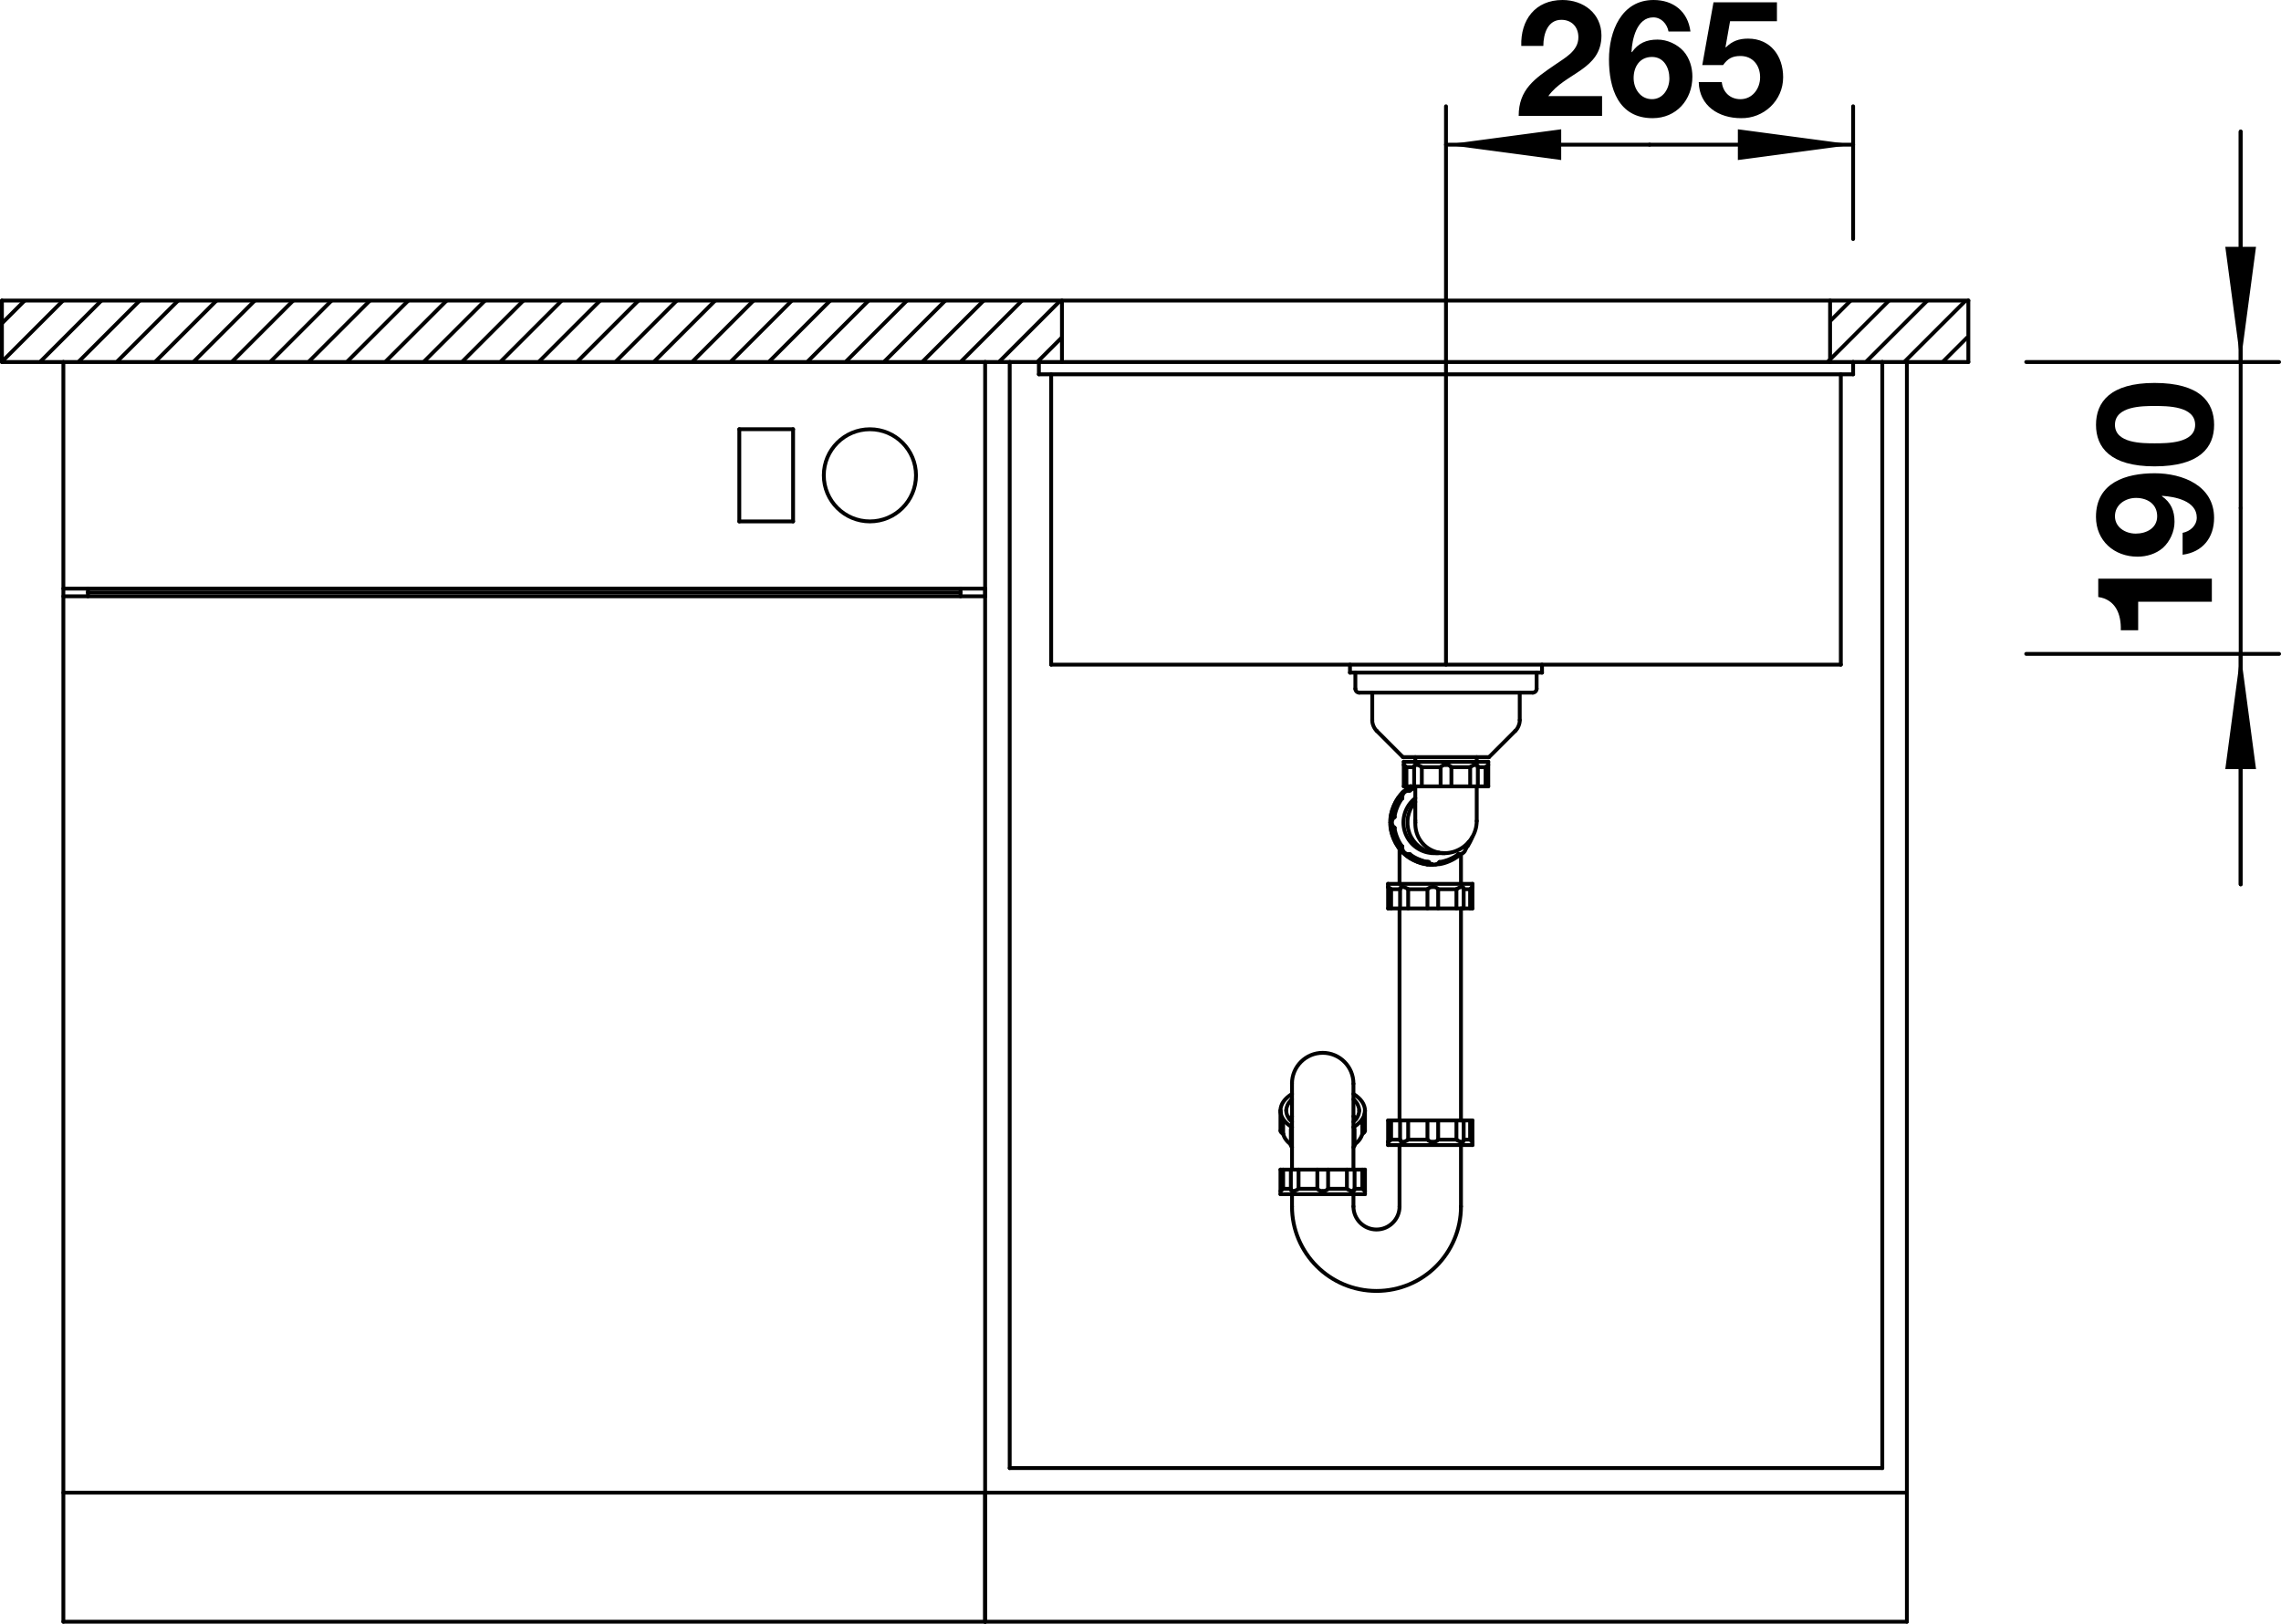 <?xml version="1.0" encoding="utf-8"?>
<!-- Generator: Adobe Illustrator 15.0.0, SVG Export Plug-In . SVG Version: 6.00 Build 0)  -->
<!DOCTYPE svg PUBLIC "-//W3C//DTD SVG 1.1//EN" "http://www.w3.org/Graphics/SVG/1.1/DTD/svg11.dtd">
<svg version="1.1" id="SUBLINE" xmlns="http://www.w3.org/2000/svg" xmlns:xlink="http://www.w3.org/1999/xlink" x="0px" y="0px"
	 width="84.275px" height="59.99px" viewBox="0 0 84.275 59.99" enable-background="new 0 0 84.275 59.99" xml:space="preserve">
<line fill="none" stroke="#000000" stroke-width="0.142" stroke-linecap="round" stroke-linejoin="round" x1="0.071" y1="13.376" x2="0.071" y2="11.105"/>
<line fill="none" stroke="#000000" stroke-width="0.142" stroke-linecap="round" stroke-linejoin="round" x1="39.235" y1="13.376" x2="39.235" y2="11.105"/>
<line fill="none" stroke="#000000" stroke-width="0.142" stroke-linecap="round" stroke-linejoin="round" x1="0.071" y1="13.376" x2="2.341" y2="13.376"/>
<line fill="none" stroke="#000000" stroke-width="0.142" stroke-linecap="round" stroke-linejoin="round" x1="37.305" y1="13.376" x2="38.383" y2="13.376"/>
<line fill="none" stroke="#000000" stroke-width="0.142" stroke-linecap="round" stroke-linejoin="round" x1="68.466" y1="13.376" x2="69.544" y2="13.376"/>
<line fill="none" stroke="#000000" stroke-width="0.142" stroke-linecap="round" stroke-linejoin="round" x1="70.453" y1="13.376" x2="72.723" y2="13.376"/>
<line fill="none" stroke="#000000" stroke-width="0.142" stroke-linecap="round" stroke-linejoin="round" x1="0.071" y1="11.105" x2="72.723" y2="11.105"/>
<line fill="none" stroke="#000000" stroke-width="0.142" stroke-linecap="round" stroke-linejoin="round" x1="67.615" y1="13.376" x2="67.615" y2="11.105"/>
<line fill="none" stroke="#000000" stroke-width="0.142" stroke-linecap="round" stroke-linejoin="round" x1="72.723" y1="13.376" x2="72.723" y2="11.105"/>
<line fill="none" stroke="#000000" stroke-width="0.142" stroke-linecap="round" stroke-linejoin="round" x1="2.341" y1="59.919" x2="2.341" y2="13.376"/>
<line fill="none" stroke="#000000" stroke-width="0.142" stroke-linecap="round" stroke-linejoin="round" x1="3.249" y1="21.748" x2="3.249" y2="22.032"/>
<line fill="none" stroke="#000000" stroke-width="0.142" stroke-linecap="round" stroke-linejoin="round" x1="2.341" y1="59.919" x2="36.397" y2="59.919"/>
<line fill="none" stroke="#000000" stroke-width="0.142" stroke-linecap="round" stroke-linejoin="round" x1="2.341" y1="55.151" x2="36.397" y2="55.151"/>
<line fill="none" stroke="#000000" stroke-width="0.142" stroke-linecap="round" stroke-linejoin="round" x1="27.315" y1="15.859" x2="27.315" y2="19.265"/>
<line fill="none" stroke="#000000" stroke-width="0.142" stroke-linecap="round" stroke-linejoin="round" x1="29.302" y1="19.265" x2="29.302" y2="15.859"/>
<line fill="none" stroke="#000000" stroke-width="0.142" stroke-linecap="round" stroke-linejoin="round" x1="35.489" y1="21.748" x2="35.489" y2="22.032"/>
<line fill="none" stroke="#000000" stroke-width="0.142" stroke-linecap="round" stroke-linejoin="round" x1="36.397" y1="59.919" x2="36.397" y2="13.376"/>
<line fill="none" stroke="#000000" stroke-width="0.142" stroke-linecap="round" stroke-linejoin="round" x1="36.397" y1="22.032" x2="2.341" y2="22.032"/>
<line fill="none" stroke="#000000" stroke-width="0.142" stroke-linecap="round" stroke-linejoin="round" x1="3.249" y1="21.89" x2="35.489" y2="21.89"/>
<line fill="none" stroke="#000000" stroke-width="0.142" stroke-linecap="round" stroke-linejoin="round" x1="2.341" y1="21.748" x2="36.397" y2="21.748"/>
<line fill="none" stroke="#000000" stroke-width="0.142" stroke-linecap="round" stroke-linejoin="round" x1="27.315" y1="19.265" x2="29.302" y2="19.265"/>
<line fill="none" stroke="#000000" stroke-width="0.142" stroke-linecap="round" stroke-linejoin="round" x1="29.302" y1="15.859" x2="27.315" y2="15.859"/>
<line fill="none" stroke="#000000" stroke-width="0.142" stroke-linecap="round" stroke-linejoin="round" x1="36.397" y1="13.376" x2="2.341" y2="13.376"/>
<path fill="none" stroke="#000000" stroke-width="0.142" stroke-linecap="round" stroke-linejoin="round" d="M33.843,17.562
	c0-0.939-0.763-1.702-1.703-1.702s-1.703,0.763-1.703,1.702c0,0.941,0.762,1.703,1.703,1.703S33.843,18.503,33.843,17.562
	L33.843,17.562L33.843,17.562z"/>
<line fill="none" stroke="#000000" stroke-width="0.142" stroke-linecap="round" stroke-linejoin="round" x1="36.397" y1="59.919" x2="70.453" y2="59.919"/>
<line fill="none" stroke="#000000" stroke-width="0.142" stroke-linecap="round" stroke-linejoin="round" x1="70.453" y1="55.151" x2="36.397" y2="55.151"/>
<line fill="none" stroke="#000000" stroke-width="0.142" stroke-linecap="round" stroke-linejoin="round" x1="37.305" y1="54.243" x2="69.544" y2="54.243"/>
<line fill="none" stroke="#000000" stroke-width="0.142" stroke-linecap="round" stroke-linejoin="round" x1="36.397" y1="21.748" x2="36.397" y2="22.032"/>
<line fill="none" stroke="#000000" stroke-width="0.142" stroke-linecap="round" stroke-linejoin="round" x1="36.397" y1="59.919" x2="36.397" y2="55.151"/>
<line fill="none" stroke="#000000" stroke-width="0.142" stroke-linecap="round" stroke-linejoin="round" x1="37.305" y1="13.376" x2="37.305" y2="54.243"/>
<line fill="none" stroke="#000000" stroke-width="0.142" stroke-linecap="round" stroke-linejoin="round" x1="70.453" y1="13.376" x2="69.544" y2="13.376"/>
<line fill="none" stroke="#000000" stroke-width="0.142" stroke-linecap="round" stroke-linejoin="round" x1="37.305" y1="13.376" x2="36.397" y2="13.376"/>
<line fill="none" stroke="#000000" stroke-width="0.142" stroke-linecap="round" stroke-linejoin="round" x1="69.544" y1="13.376" x2="69.544" y2="54.243"/>
<line fill="none" stroke="#000000" stroke-width="0.142" stroke-linecap="round" stroke-linejoin="round" x1="70.453" y1="59.919" x2="70.453" y2="13.376"/>
<line fill="none" stroke="#000000" stroke-width="0.142" stroke-linecap="round" stroke-linejoin="round" x1="47.309" y1="44.123" x2="50.431" y2="44.123"/>
<line fill="none" stroke="#000000" stroke-width="0.142" stroke-linecap="round" stroke-linejoin="round" x1="48.671" y1="43.924" x2="47.977" y2="43.924"/>
<line fill="none" stroke="#000000" stroke-width="0.142" stroke-linecap="round" stroke-linejoin="round" x1="47.408" y1="43.924" x2="47.693" y2="43.924"/>
<line fill="none" stroke="#000000" stroke-width="0.142" stroke-linecap="round" stroke-linejoin="round" x1="49.069" y1="43.924" x2="49.764" y2="43.924"/>
<line fill="none" stroke="#000000" stroke-width="0.142" stroke-linecap="round" stroke-linejoin="round" x1="50.047" y1="43.924" x2="50.333" y2="43.924"/>
<line fill="none" stroke="#000000" stroke-width="0.142" stroke-linecap="round" stroke-linejoin="round" x1="47.309" y1="43.215" x2="50.431" y2="43.215"/>
<line fill="none" stroke="#000000" stroke-width="0.142" stroke-linecap="round" stroke-linejoin="round" x1="51.283" y1="42.307" x2="54.404" y2="42.307"/>
<line fill="none" stroke="#000000" stroke-width="0.142" stroke-linecap="round" stroke-linejoin="round" x1="51.397" y1="42.107" x2="51.728" y2="42.107"/>
<line fill="none" stroke="#000000" stroke-width="0.142" stroke-linecap="round" stroke-linejoin="round" x1="52.027" y1="42.107" x2="52.739" y2="42.107"/>
<line fill="none" stroke="#000000" stroke-width="0.142" stroke-linecap="round" stroke-linejoin="round" x1="53.135" y1="42.107" x2="53.81" y2="42.107"/>
<line fill="none" stroke="#000000" stroke-width="0.142" stroke-linecap="round" stroke-linejoin="round" x1="54.078" y1="42.107" x2="54.315" y2="42.107"/>
<line fill="none" stroke="#000000" stroke-width="0.142" stroke-linecap="round" stroke-linejoin="round" x1="51.286" y1="41.398" x2="54.402" y2="41.398"/>
<line fill="none" stroke="#000000" stroke-width="0.142" stroke-linecap="round" stroke-linejoin="round" x1="54.402" y1="33.565" x2="51.286" y2="33.565"/>
<line fill="none" stroke="#000000" stroke-width="0.142" stroke-linecap="round" stroke-linejoin="round" x1="52.739" y1="32.855" x2="52.027" y2="32.855"/>
<line fill="none" stroke="#000000" stroke-width="0.142" stroke-linecap="round" stroke-linejoin="round" x1="51.728" y1="32.855" x2="51.397" y2="32.855"/>
<line fill="none" stroke="#000000" stroke-width="0.142" stroke-linecap="round" stroke-linejoin="round" x1="53.135" y1="32.855" x2="53.81" y2="32.855"/>
<line fill="none" stroke="#000000" stroke-width="0.142" stroke-linecap="round" stroke-linejoin="round" x1="54.078" y1="32.855" x2="54.315" y2="32.855"/>
<line fill="none" stroke="#000000" stroke-width="0.142" stroke-linecap="round" stroke-linejoin="round" x1="51.283" y1="32.657" x2="54.404" y2="32.657"/>
<line fill="none" stroke="#000000" stroke-width="0.142" stroke-linecap="round" stroke-linejoin="round" x1="51.285" y1="42.192" x2="51.286" y2="42.192"/>
<polyline fill="none" stroke="#000000" stroke-width="0.142" stroke-linecap="round" stroke-linejoin="round" points="
	53.38,31.521 53.422,31.521 53.463,31.519 53.505,31.514 53.546,31.508 53.588,31.501 53.629,31.492 53.67,31.482 53.711,31.471 
	53.752,31.457 53.794,31.441 53.835,31.425 53.877,31.405 53.918,31.385 53.96,31.361 54.002,31.336 54.043,31.309 54.085,31.278 
	54.126,31.245 54.168,31.209 54.209,31.17 54.25,31.128 54.288,31.083 54.325,31.036 54.361,30.984 54.395,30.93 54.427,30.871 
	54.458,30.807 54.486,30.738 54.511,30.665 54.532,30.586 54.547,30.5 54.557,30.409 54.56,30.333 "/>
<line fill="none" stroke="#000000" stroke-width="0.142" stroke-linecap="round" stroke-linejoin="round" x1="52.74" y1="31.85" x2="52.785" y2="31.85"/>
<line fill="none" stroke="#000000" stroke-width="0.142" stroke-linecap="round" stroke-linejoin="round" x1="52.983" y1="31.522" x2="53.38" y2="31.521"/>
<line fill="none" stroke="#000000" stroke-width="0.142" stroke-linecap="round" stroke-linejoin="round" x1="51.766" y1="31.28" x2="51.811" y2="31.28"/>
<line fill="none" stroke="#000000" stroke-width="0.142" stroke-linecap="round" stroke-linejoin="round" x1="51.479" y1="30.586" x2="51.524" y2="30.586"/>
<line fill="none" stroke="#000000" stroke-width="0.142" stroke-linecap="round" stroke-linejoin="round" x1="51.479" y1="30.188" x2="51.524" y2="30.188"/>
<line fill="none" stroke="#000000" stroke-width="0.142" stroke-linecap="round" stroke-linejoin="round" x1="51.766" y1="29.493" x2="51.811" y2="29.493"/>
<line fill="none" stroke="#000000" stroke-width="0.142" stroke-linecap="round" stroke-linejoin="round" x1="52.983" y1="31.521" x2="52.911" y2="31.52"/>
<line fill="none" stroke="#000000" stroke-width="0.142" stroke-linecap="round" stroke-linejoin="round" x1="53.061" y1="31.52" x2="53.134" y2="31.522"/>
<line fill="none" stroke="#000000" stroke-width="0.142" stroke-linecap="round" stroke-linejoin="round" x1="53.297" y1="31.52" x2="53.362" y2="31.522"/>
<line fill="none" stroke="#000000" stroke-width="0.142" stroke-linecap="round" stroke-linejoin="round" x1="54.986" y1="29.054" x2="51.864" y2="29.054"/>
<line fill="none" stroke="#000000" stroke-width="0.142" stroke-linecap="round" stroke-linejoin="round" x1="51.962" y1="28.344" x2="52.248" y2="28.344"/>
<line fill="none" stroke="#000000" stroke-width="0.142" stroke-linecap="round" stroke-linejoin="round" x1="52.531" y1="28.344" x2="53.226" y2="28.344"/>
<line fill="none" stroke="#000000" stroke-width="0.142" stroke-linecap="round" stroke-linejoin="round" x1="53.624" y1="28.344" x2="54.318" y2="28.344"/>
<line fill="none" stroke="#000000" stroke-width="0.142" stroke-linecap="round" stroke-linejoin="round" x1="54.601" y1="28.344" x2="54.887" y2="28.344"/>
<line fill="none" stroke="#000000" stroke-width="0.142" stroke-linecap="round" stroke-linejoin="round" x1="51.864" y1="28.146" x2="54.986" y2="28.146"/>
<line fill="none" stroke="#000000" stroke-width="0.142" stroke-linecap="round" stroke-linejoin="round" x1="51.835" y1="27.975" x2="55.014" y2="27.975"/>
<line fill="none" stroke="#000000" stroke-width="0.142" stroke-linecap="round" stroke-linejoin="round" x1="54.402" y1="42.19" x2="54.384" y2="42.173"/>
<line fill="none" stroke="#000000" stroke-width="0.142" stroke-linecap="round" stroke-linejoin="round" x1="51.286" y1="32.771" x2="51.285" y2="32.771"/>
<line fill="none" stroke="#000000" stroke-width="0.142" stroke-linecap="round" stroke-linejoin="round" x1="50.217" y1="25.591" x2="56.631" y2="25.591"/>
<line fill="none" stroke="#000000" stroke-width="0.142" stroke-linecap="round" stroke-linejoin="round" x1="47.309" y1="41.033" x2="47.309" y2="41.777"/>
<line fill="none" stroke="#000000" stroke-width="0.142" stroke-linecap="round" stroke-linejoin="round" x1="47.309" y1="44.123" x2="47.309" y2="43.215"/>
<line fill="none" stroke="#000000" stroke-width="0.142" stroke-linecap="round" stroke-linejoin="round" x1="47.408" y1="41.438" x2="47.408" y2="41.892"/>
<line fill="none" stroke="#000000" stroke-width="0.142" stroke-linecap="round" stroke-linejoin="round" x1="47.408" y1="43.924" x2="47.408" y2="43.215"/>
<line fill="none" stroke="#000000" stroke-width="0.142" stroke-linecap="round" stroke-linejoin="round" x1="47.693" y1="41.715" x2="47.693" y2="42.31"/>
<line fill="none" stroke="#000000" stroke-width="0.142" stroke-linecap="round" stroke-linejoin="round" x1="47.693" y1="43.944" x2="47.693" y2="43.215"/>
<line fill="none" stroke="#000000" stroke-width="0.142" stroke-linecap="round" stroke-linejoin="round" x1="47.735" y1="40.044" x2="47.735" y2="43.215"/>
<line fill="none" stroke="#000000" stroke-width="0.142" stroke-linecap="round" stroke-linejoin="round" x1="47.735" y1="44.123" x2="47.735" y2="44.577"/>
<line fill="none" stroke="#000000" stroke-width="0.142" stroke-linecap="round" stroke-linejoin="round" x1="47.977" y1="43.924" x2="47.977" y2="43.215"/>
<line fill="none" stroke="#000000" stroke-width="0.142" stroke-linecap="round" stroke-linejoin="round" x1="48.671" y1="43.924" x2="48.671" y2="43.215"/>
<line fill="none" stroke="#000000" stroke-width="0.142" stroke-linecap="round" stroke-linejoin="round" x1="55.983" y1="27.006" x2="55.014" y2="27.975"/>
<line fill="none" stroke="#000000" stroke-width="0.142" stroke-linecap="round" stroke-linejoin="round" x1="49.069" y1="43.924" x2="49.069" y2="43.215"/>
<line fill="none" stroke="#000000" stroke-width="0.142" stroke-linecap="round" stroke-linejoin="round" x1="49.764" y1="43.924" x2="49.764" y2="43.215"/>
<line fill="none" stroke="#000000" stroke-width="0.142" stroke-linecap="round" stroke-linejoin="round" x1="50.005" y1="40.044" x2="50.005" y2="43.215"/>
<line fill="none" stroke="#000000" stroke-width="0.142" stroke-linecap="round" stroke-linejoin="round" x1="50.005" y1="44.123" x2="50.005" y2="44.577"/>
<line fill="none" stroke="#000000" stroke-width="0.142" stroke-linecap="round" stroke-linejoin="round" x1="50.047" y1="41.715" x2="50.047" y2="42.31"/>
<line fill="none" stroke="#000000" stroke-width="0.142" stroke-linecap="round" stroke-linejoin="round" x1="50.047" y1="43.945" x2="50.047" y2="43.215"/>
<line fill="none" stroke="#000000" stroke-width="0.142" stroke-linecap="round" stroke-linejoin="round" x1="50.076" y1="24.853" x2="50.076" y2="25.448"/>
<line fill="none" stroke="#000000" stroke-width="0.142" stroke-linecap="round" stroke-linejoin="round" x1="50.333" y1="41.438" x2="50.333" y2="41.892"/>
<line fill="none" stroke="#000000" stroke-width="0.142" stroke-linecap="round" stroke-linejoin="round" x1="50.333" y1="43.924" x2="50.333" y2="43.215"/>
<line fill="none" stroke="#000000" stroke-width="0.142" stroke-linecap="round" stroke-linejoin="round" x1="50.431" y1="41.033" x2="50.431" y2="41.777"/>
<line fill="none" stroke="#000000" stroke-width="0.142" stroke-linecap="round" stroke-linejoin="round" x1="50.431" y1="44.123" x2="50.431" y2="43.215"/>
<line fill="none" stroke="#000000" stroke-width="0.142" stroke-linecap="round" stroke-linejoin="round" x1="50.7" y1="25.591" x2="50.7" y2="26.604"/>
<line fill="none" stroke="#000000" stroke-width="0.142" stroke-linecap="round" stroke-linejoin="round" x1="51.283" y1="32.657" x2="51.283" y2="32.771"/>
<line fill="none" stroke="#000000" stroke-width="0.142" stroke-linecap="round" stroke-linejoin="round" x1="51.283" y1="42.307" x2="51.283" y2="42.192"/>
<line fill="none" stroke="#000000" stroke-width="0.142" stroke-linecap="round" stroke-linejoin="round" x1="51.285" y1="32.772" x2="51.285" y2="33.565"/>
<line fill="none" stroke="#000000" stroke-width="0.142" stroke-linecap="round" stroke-linejoin="round" x1="51.285" y1="42.19" x2="51.285" y2="41.398"/>
<line fill="none" stroke="#000000" stroke-width="0.142" stroke-linecap="round" stroke-linejoin="round" x1="51.397" y1="32.855" x2="51.397" y2="33.565"/>
<line fill="none" stroke="#000000" stroke-width="0.142" stroke-linecap="round" stroke-linejoin="round" x1="51.397" y1="42.107" x2="51.397" y2="41.398"/>
<line fill="none" stroke="#000000" stroke-width="0.142" stroke-linecap="round" stroke-linejoin="round" x1="51.708" y1="31.361" x2="51.708" y2="32.657"/>
<line fill="none" stroke="#000000" stroke-width="0.142" stroke-linecap="round" stroke-linejoin="round" x1="51.708" y1="33.565" x2="51.708" y2="41.398"/>
<line fill="none" stroke="#000000" stroke-width="0.142" stroke-linecap="round" stroke-linejoin="round" x1="51.708" y1="42.307" x2="51.708" y2="44.577"/>
<line fill="none" stroke="#000000" stroke-width="0.142" stroke-linecap="round" stroke-linejoin="round" x1="51.728" y1="32.845" x2="51.728" y2="33.565"/>
<line fill="none" stroke="#000000" stroke-width="0.142" stroke-linecap="round" stroke-linejoin="round" x1="51.728" y1="42.118" x2="51.728" y2="41.398"/>
<line fill="none" stroke="#000000" stroke-width="0.142" stroke-linecap="round" stroke-linejoin="round" x1="51.864" y1="28.146" x2="51.864" y2="29.054"/>
<line fill="none" stroke="#000000" stroke-width="0.142" stroke-linecap="round" stroke-linejoin="round" x1="54.402" y1="32.773" x2="54.386" y2="32.789"/>
<line fill="none" stroke="#000000" stroke-width="0.142" stroke-linecap="round" stroke-linejoin="round" x1="50.867" y1="27.006" x2="51.835" y2="27.975"/>
<line fill="none" stroke="#000000" stroke-width="0.142" stroke-linecap="round" stroke-linejoin="round" x1="52.29" y1="30.313" x2="52.292" y2="30.387"/>
<line fill="none" stroke="#000000" stroke-width="0.142" stroke-linecap="round" stroke-linejoin="round" x1="51.962" y1="28.344" x2="51.962" y2="29.054"/>
<line fill="none" stroke="#000000" stroke-width="0.142" stroke-linecap="round" stroke-linejoin="round" x1="52.027" y1="32.855" x2="52.027" y2="33.565"/>
<line fill="none" stroke="#000000" stroke-width="0.142" stroke-linecap="round" stroke-linejoin="round" x1="52.027" y1="42.107" x2="52.027" y2="41.398"/>
<line fill="none" stroke="#000000" stroke-width="0.142" stroke-linecap="round" stroke-linejoin="round" x1="52.248" y1="28.322" x2="52.248" y2="29.054"/>
<line fill="none" stroke="#000000" stroke-width="0.142" stroke-linecap="round" stroke-linejoin="round" x1="52.29" y1="27.975" x2="52.29" y2="28.146"/>
<line fill="none" stroke="#000000" stroke-width="0.142" stroke-linecap="round" stroke-linejoin="round" x1="52.29" y1="29.054" x2="52.29" y2="30.313"/>
<line fill="none" stroke="#000000" stroke-width="0.142" stroke-linecap="round" stroke-linejoin="round" x1="52.531" y1="28.344" x2="52.531" y2="29.054"/>
<line fill="none" stroke="#000000" stroke-width="0.142" stroke-linecap="round" stroke-linejoin="round" x1="52.739" y1="32.855" x2="52.739" y2="33.565"/>
<line fill="none" stroke="#000000" stroke-width="0.142" stroke-linecap="round" stroke-linejoin="round" x1="52.739" y1="42.107" x2="52.739" y2="41.398"/>
<line fill="none" stroke="#000000" stroke-width="0.142" stroke-linecap="round" stroke-linejoin="round" x1="53.135" y1="32.855" x2="53.135" y2="33.565"/>
<line fill="none" stroke="#000000" stroke-width="0.142" stroke-linecap="round" stroke-linejoin="round" x1="53.135" y1="42.107" x2="53.135" y2="41.398"/>
<line fill="none" stroke="#000000" stroke-width="0.142" stroke-linecap="round" stroke-linejoin="round" x1="53.226" y1="28.344" x2="53.226" y2="29.054"/>
<line fill="none" stroke="#000000" stroke-width="0.142" stroke-linecap="round" stroke-linejoin="round" x1="53.624" y1="28.344" x2="53.624" y2="29.054"/>
<line fill="none" stroke="#000000" stroke-width="0.142" stroke-linecap="round" stroke-linejoin="round" x1="53.81" y1="32.855" x2="53.81" y2="33.565"/>
<line fill="none" stroke="#000000" stroke-width="0.142" stroke-linecap="round" stroke-linejoin="round" x1="53.81" y1="42.107" x2="53.81" y2="41.398"/>
<line fill="none" stroke="#000000" stroke-width="0.142" stroke-linecap="round" stroke-linejoin="round" x1="53.978" y1="44.577" x2="53.978" y2="42.307"/>
<line fill="none" stroke="#000000" stroke-width="0.142" stroke-linecap="round" stroke-linejoin="round" x1="53.978" y1="41.398" x2="53.978" y2="33.565"/>
<line fill="none" stroke="#000000" stroke-width="0.142" stroke-linecap="round" stroke-linejoin="round" x1="53.978" y1="32.657" x2="53.978" y2="31.553"/>
<line fill="none" stroke="#000000" stroke-width="0.142" stroke-linecap="round" stroke-linejoin="round" x1="54.078" y1="32.826" x2="54.078" y2="33.565"/>
<line fill="none" stroke="#000000" stroke-width="0.142" stroke-linecap="round" stroke-linejoin="round" x1="54.078" y1="42.139" x2="54.078" y2="41.398"/>
<line fill="none" stroke="#000000" stroke-width="0.142" stroke-linecap="round" stroke-linejoin="round" x1="54.315" y1="32.855" x2="54.315" y2="33.565"/>
<line fill="none" stroke="#000000" stroke-width="0.142" stroke-linecap="round" stroke-linejoin="round" x1="54.315" y1="42.107" x2="54.315" y2="41.398"/>
<line fill="none" stroke="#000000" stroke-width="0.142" stroke-linecap="round" stroke-linejoin="round" x1="54.318" y1="28.344" x2="54.318" y2="29.054"/>
<line fill="none" stroke="#000000" stroke-width="0.142" stroke-linecap="round" stroke-linejoin="round" x1="54.402" y1="32.772" x2="54.402" y2="33.565"/>
<line fill="none" stroke="#000000" stroke-width="0.142" stroke-linecap="round" stroke-linejoin="round" x1="54.402" y1="42.19" x2="54.402" y2="41.398"/>
<line fill="none" stroke="#000000" stroke-width="0.142" stroke-linecap="round" stroke-linejoin="round" x1="54.404" y1="32.657" x2="54.404" y2="32.771"/>
<line fill="none" stroke="#000000" stroke-width="0.142" stroke-linecap="round" stroke-linejoin="round" x1="54.404" y1="42.307" x2="54.404" y2="42.192"/>
<line fill="none" stroke="#000000" stroke-width="0.142" stroke-linecap="round" stroke-linejoin="round" x1="54.56" y1="30.333" x2="54.56" y2="29.054"/>
<line fill="none" stroke="#000000" stroke-width="0.142" stroke-linecap="round" stroke-linejoin="round" x1="54.56" y1="28.146" x2="54.56" y2="27.975"/>
<line fill="none" stroke="#000000" stroke-width="0.142" stroke-linecap="round" stroke-linejoin="round" x1="54.601" y1="28.323" x2="54.601" y2="29.054"/>
<line fill="none" stroke="#000000" stroke-width="0.142" stroke-linecap="round" stroke-linejoin="round" x1="54.887" y1="28.344" x2="54.887" y2="29.054"/>
<line fill="none" stroke="#000000" stroke-width="0.142" stroke-linecap="round" stroke-linejoin="round" x1="54.986" y1="28.146" x2="54.986" y2="29.054"/>
<line fill="none" stroke="#000000" stroke-width="0.142" stroke-linecap="round" stroke-linejoin="round" x1="56.149" y1="25.591" x2="56.149" y2="26.604"/>
<line fill="none" stroke="#000000" stroke-width="0.142" stroke-linecap="round" stroke-linejoin="round" x1="56.773" y1="24.853" x2="56.773" y2="25.448"/>
<path fill="none" stroke="#000000" stroke-width="0.142" stroke-linecap="round" stroke-linejoin="round" d="M47.309,44.009
	c0.025-0.021,0.074-0.063,0.099-0.085"/>
<path fill="none" stroke="#000000" stroke-width="0.142" stroke-linecap="round" stroke-linejoin="round" d="M54.986,28.259
	c-0.025,0.021-0.074,0.063-0.099,0.085"/>
<path fill="none" stroke="#000000" stroke-width="0.142" stroke-linecap="round" stroke-linejoin="round" d="M51.962,28.344
	c-0.024-0.022-0.073-0.064-0.099-0.085"/>
<path fill="none" stroke="#000000" stroke-width="0.142" stroke-linecap="round" stroke-linejoin="round" d="M50.333,43.924
	c0.024,0.022,0.073,0.064,0.099,0.085"/>
<path fill="none" stroke="#000000" stroke-width="0.142" stroke-linecap="round" stroke-linejoin="round" d="M47.735,44.577
	c0,1.724,1.397,3.121,3.122,3.121c1.724,0,3.121-1.397,3.121-3.121l0,0"/>
<line fill="none" stroke="#000000" stroke-width="0.142" stroke-linecap="round" stroke-linejoin="round" x1="50.005" y1="41.647" x2="50.014" y2="41.643"/>
<line fill="none" stroke="#000000" stroke-width="0.142" stroke-linecap="round" stroke-linejoin="round" x1="47.726" y1="41.643" x2="47.735" y2="41.647"/>
<path fill="none" stroke="#000000" stroke-width="0.142" stroke-linecap="round" stroke-linejoin="round" d="M50.005,40.036
	c0-0.627-0.509-1.136-1.135-1.136c-0.627,0-1.136,0.509-1.136,1.136l0,0"/>
<line fill="none" stroke="#000000" stroke-width="0.142" stroke-linecap="round" stroke-linejoin="round" x1="47.734" y1="41.245" x2="47.714" y2="41.263"/>
<line fill="none" stroke="#000000" stroke-width="0.142" stroke-linecap="round" stroke-linejoin="round" x1="50.026" y1="41.263" x2="50.006" y2="41.245"/>
<line fill="none" stroke="#000000" stroke-width="0.142" stroke-linecap="round" stroke-linejoin="round" x1="54.376" y1="32.799" x2="54.387" y2="32.788"/>
<path fill="none" stroke="#000000" stroke-width="0.142" stroke-linecap="round" stroke-linejoin="round" d="M50.005,44.577
	c0,0.47,0.381,0.851,0.852,0.851c0.47,0,0.852-0.381,0.852-0.851l0,0"/>
<path fill="none" stroke="#000000" stroke-width="0.142" stroke-linecap="round" stroke-linejoin="round" d="M50.042,40.651
	c-0.009-0.009-0.026-0.025-0.036-0.034"/>
<path fill="none" stroke="#000000" stroke-width="0.142" stroke-linecap="round" stroke-linejoin="round" d="M47.734,40.617
	c-0.01,0.009-0.027,0.025-0.036,0.034"/>
<line fill="none" stroke="#000000" stroke-width="0.142" stroke-linecap="round" stroke-linejoin="round" x1="47.714" y1="41.263" x2="47.703" y2="41.274"/>
<line fill="none" stroke="#000000" stroke-width="0.142" stroke-linecap="round" stroke-linejoin="round" x1="50.038" y1="41.274" x2="50.026" y2="41.263"/>
<path fill="none" stroke="#000000" stroke-width="0.142" stroke-linecap="round" stroke-linejoin="round" d="M50.414,41.167
	c0.005-0.017,0.011-0.05,0.013-0.066"/>
<path fill="none" stroke="#000000" stroke-width="0.142" stroke-linecap="round" stroke-linejoin="round" d="M47.314,41.101
	c0.002,0.017,0.008,0.05,0.013,0.066"/>
<path fill="none" stroke="#000000" stroke-width="0.142" stroke-linecap="round" stroke-linejoin="round" d="M50.426,41.101
	c0.003-0.018,0.005-0.05,0.005-0.067"/>
<path fill="none" stroke="#000000" stroke-width="0.142" stroke-linecap="round" stroke-linejoin="round" d="M47.309,41.033
	c0,0.018,0.002,0.05,0.005,0.067"/>
<path fill="none" stroke="#000000" stroke-width="0.142" stroke-linecap="round" stroke-linejoin="round" d="M53.91,31.563
	c0.138,0,0.249-0.112,0.248-0.25c0-0.009-0.001-0.024-0.002-0.033"/>
<path fill="none" stroke="#000000" stroke-width="0.142" stroke-linecap="round" stroke-linejoin="round" d="M51.811,31.28
	c-0.019,0.137,0.077,0.263,0.213,0.281c0.009,0.001,0.024,0.002,0.033,0.002"/>
<path fill="none" stroke="#000000" stroke-width="0.142" stroke-linecap="round" stroke-linejoin="round" d="M52.785,31.85
	c0.083,0.109,0.239,0.131,0.349,0.048c0.015-0.011,0.038-0.033,0.048-0.048"/>
<path fill="none" stroke="#000000" stroke-width="0.142" stroke-linecap="round" stroke-linejoin="round" d="M52.057,31.563
	c0.009,0,0.025-0.001,0.034-0.002"/>
<path fill="none" stroke="#000000" stroke-width="0.142" stroke-linecap="round" stroke-linejoin="round" d="M53.875,31.562
	c0.008,0.001,0.025,0.002,0.034,0.002"/>
<line fill="none" stroke="#000000" stroke-width="0.142" stroke-linecap="round" stroke-linejoin="round" x1="52.925" y1="31.947" x2="52.932" y2="31.947"/>
<path fill="none" stroke="#000000" stroke-width="0.142" stroke-linecap="round" stroke-linejoin="round" d="M51.524,30.188
	c-0.109,0.084-0.131,0.24-0.047,0.35c0.01,0.015,0.032,0.037,0.047,0.048"/>
<path fill="none" stroke="#000000" stroke-width="0.142" stroke-linecap="round" stroke-linejoin="round" d="M52.057,29.21
	c-0.138,0-0.249,0.113-0.248,0.25c0,0.009,0.001,0.025,0.002,0.033"/>
<path fill="none" stroke="#000000" stroke-width="0.142" stroke-linecap="round" stroke-linejoin="round" d="M52.091,29.212
	c-0.009-0.001-0.025-0.002-0.034-0.002"/>
<path fill="none" stroke="#000000" stroke-width="0.142" stroke-linecap="round" stroke-linejoin="round" d="M54.228,31.254
	c0.053-0.074,0.13-0.225,0.16-0.312"/>
<line fill="none" stroke="#000000" stroke-width="0.142" stroke-linecap="round" stroke-linejoin="round" x1="54.155" y1="31.354" x2="54.168" y2="31.337"/>
<path fill="none" stroke="#000000" stroke-width="0.142" stroke-linecap="round" stroke-linejoin="round" d="M52.125,29.052
	c-0.085,0.049-0.227,0.16-0.294,0.231"/>
<path fill="none" stroke="#000000" stroke-width="0.142" stroke-linecap="round" stroke-linejoin="round" d="M53.9,31.61
	c0.007-0.006,0.021-0.018,0.028-0.023"/>
<path fill="none" stroke="#000000" stroke-width="0.142" stroke-linecap="round" stroke-linejoin="round" d="M53.928,31.587
	c0.008-0.006,0.023-0.02,0.031-0.026"/>
<line fill="none" stroke="#000000" stroke-width="0.142" stroke-linecap="round" stroke-linejoin="round" x1="53.88" y1="31.625" x2="53.9" y2="31.61"/>
<path fill="none" stroke="#000000" stroke-width="0.142" stroke-linecap="round" stroke-linejoin="round" d="M51.375,30.387
	c-0.021,0.362,0.186,0.862,0.456,1.104"/>
<path fill="none" stroke="#000000" stroke-width="0.142" stroke-linecap="round" stroke-linejoin="round" d="M51.831,29.283
	c-0.271,0.241-0.478,0.741-0.456,1.104"/>
<path fill="none" stroke="#000000" stroke-width="0.142" stroke-linecap="round" stroke-linejoin="round" d="M51.368,30.387
	c-0.022,0.383,0.203,0.9,0.498,1.145"/>
<path fill="none" stroke="#000000" stroke-width="0.142" stroke-linecap="round" stroke-linejoin="round" d="M51.866,29.243
	c-0.295,0.244-0.521,0.762-0.498,1.144"/>
<path fill="none" stroke="#000000" stroke-width="0.142" stroke-linecap="round" stroke-linejoin="round" d="M52.118,29.052
	c-0.071,0.041-0.193,0.133-0.252,0.191"/>
<path fill="none" stroke="#000000" stroke-width="0.142" stroke-linecap="round" stroke-linejoin="round" d="M54.168,31.337
	c0.016-0.021,0.045-0.062,0.06-0.083"/>
<path fill="none" stroke="#000000" stroke-width="0.142" stroke-linecap="round" stroke-linejoin="round" d="M52.735,31.936
	c0.023,0.003,0.068,0.007,0.092,0.009"/>
<path fill="none" stroke="#000000" stroke-width="0.142" stroke-linecap="round" stroke-linejoin="round" d="M53.035,31.944
	c0.041-0.002,0.119-0.012,0.159-0.019"/>
<line fill="none" stroke="#000000" stroke-width="0.142" stroke-linecap="round" stroke-linejoin="round" x1="52.727" y1="31.935" x2="52.735" y2="31.936"/>
<path fill="none" stroke="#000000" stroke-width="0.142" stroke-linecap="round" stroke-linejoin="round" d="M51.831,31.49
	c0.194,0.219,0.605,0.423,0.896,0.444"/>
<path fill="none" stroke="#000000" stroke-width="0.142" stroke-linecap="round" stroke-linejoin="round" d="M51.866,31.531
	c0.236,0.247,0.718,0.437,1.06,0.416"/>
<path fill="none" stroke="#000000" stroke-width="0.142" stroke-linecap="round" stroke-linejoin="round" d="M53.194,31.926
	c0.208-0.024,0.528-0.165,0.687-0.301"/>
<path fill="none" stroke="#000000" stroke-width="0.142" stroke-linecap="round" stroke-linejoin="round" d="M52.827,31.944
	c0.013,0.001,0.039,0.002,0.053,0.003"/>
<path fill="none" stroke="#000000" stroke-width="0.142" stroke-linecap="round" stroke-linejoin="round" d="M52.879,31.947
	c0.012,0,0.034,0,0.046,0"/>
<line fill="none" stroke="#000000" stroke-width="0.142" stroke-linecap="round" stroke-linejoin="round" x1="52.925" y1="31.947" x2="52.932" y2="31.947"/>
<path fill="none" stroke="#000000" stroke-width="0.142" stroke-linecap="round" stroke-linejoin="round" d="M54.156,31.28
	c0.033-0.042,0.09-0.129,0.114-0.177"/>
<path fill="none" stroke="#000000" stroke-width="0.142" stroke-linecap="round" stroke-linejoin="round" d="M51.766,29.493
	c-0.137,0.161-0.271,0.484-0.287,0.695"/>
<path fill="none" stroke="#000000" stroke-width="0.142" stroke-linecap="round" stroke-linejoin="round" d="M51.479,30.586
	c0.017,0.21,0.15,0.533,0.287,0.694"/>
<path fill="none" stroke="#000000" stroke-width="0.142" stroke-linecap="round" stroke-linejoin="round" d="M51.524,30.586
	c0.017,0.21,0.15,0.533,0.287,0.694"/>
<path fill="none" stroke="#000000" stroke-width="0.142" stroke-linecap="round" stroke-linejoin="round" d="M51.811,29.493
	c-0.137,0.161-0.271,0.484-0.287,0.695"/>
<path fill="none" stroke="#000000" stroke-width="0.142" stroke-linecap="round" stroke-linejoin="round" d="M52.259,29.077
	c-0.05,0.024-0.14,0.08-0.184,0.113"/>
<path fill="none" stroke="#000000" stroke-width="0.142" stroke-linecap="round" stroke-linejoin="round" d="M52.29,29.085
	c-0.055,0.027-0.15,0.09-0.198,0.127"/>
<path fill="none" stroke="#000000" stroke-width="0.142" stroke-linecap="round" stroke-linejoin="round" d="M52.091,31.562
	c0.161,0.137,0.483,0.271,0.693,0.288"/>
<path fill="none" stroke="#000000" stroke-width="0.142" stroke-linecap="round" stroke-linejoin="round" d="M53.181,31.85
	c0.207-0.018,0.525-0.147,0.685-0.281"/>
<path fill="none" stroke="#000000" stroke-width="0.142" stroke-linecap="round" stroke-linejoin="round" d="M52.076,31.583
	c0.155,0.126,0.465,0.25,0.664,0.267"/>
<path fill="none" stroke="#000000" stroke-width="0.142" stroke-linecap="round" stroke-linejoin="round" d="M52.29,29.062
	c-0.008,0.004-0.022,0.012-0.03,0.016"/>
<line fill="none" stroke="#000000" stroke-width="0.142" stroke-linecap="round" stroke-linejoin="round" x1="52.076" y1="29.19" x2="52.055" y2="29.206"/>
<path fill="none" stroke="#000000" stroke-width="0.142" stroke-linecap="round" stroke-linejoin="round" d="M52.054,31.567
	c0.006,0.004,0.017,0.012,0.021,0.016"/>
<line fill="none" stroke="#000000" stroke-width="0.142" stroke-linecap="round" stroke-linejoin="round" x1="53.866" y1="31.568" x2="53.875" y2="31.562"/>
<line fill="none" stroke="#000000" stroke-width="0.142" stroke-linecap="round" stroke-linejoin="round" x1="52.977" y1="31.511" x2="52.984" y2="31.512"/>
<path fill="none" stroke="#000000" stroke-width="0.142" stroke-linecap="round" stroke-linejoin="round" d="M53.159,31.502
	c0.035,0.008,0.104,0.016,0.139,0.018"/>
<path fill="none" stroke="#000000" stroke-width="0.142" stroke-linecap="round" stroke-linejoin="round" d="M52.984,31.512
	c0.02,0.003,0.058,0.007,0.077,0.008"/>
<path fill="none" stroke="#000000" stroke-width="0.142" stroke-linecap="round" stroke-linejoin="round" d="M50.7,26.604
	c-0.008,0.131,0.068,0.313,0.167,0.401"/>
<path fill="none" stroke="#000000" stroke-width="0.142" stroke-linecap="round" stroke-linejoin="round" d="M50.076,25.448
	c0,0.079,0.063,0.143,0.142,0.143l0,0"/>
<path fill="none" stroke="#000000" stroke-width="0.142" stroke-linecap="round" stroke-linejoin="round" d="M55.983,27.006
	c0.099-0.088,0.174-0.271,0.166-0.401"/>
<path fill="none" stroke="#000000" stroke-width="0.142" stroke-linecap="round" stroke-linejoin="round" d="M56.631,25.591
	c0.078,0,0.142-0.063,0.142-0.143l0,0"/>
<path fill="none" stroke="#000000" stroke-width="0.142" stroke-linecap="round" stroke-linejoin="round" d="M50.431,41.777
	c0,0.022-0.011,0.046-0.026,0.063l0,0c-0.02,0.023-0.045,0.039-0.072,0.051"/>
<path fill="none" stroke="#000000" stroke-width="0.142" stroke-linecap="round" stroke-linejoin="round" d="M50.047,42.31
	c-0.001,0.007-0.001,0.014-0.003,0.021l0,0c-0.006,0.022-0.021,0.043-0.039,0.058"/>
<path fill="none" stroke="#000000" stroke-width="0.142" stroke-linecap="round" stroke-linejoin="round" d="M47.522,41.033
	c0,0.074,0.021,0.149,0.054,0.217l0,0c0.039,0.076,0.096,0.143,0.158,0.199"/>
<path fill="none" stroke="#000000" stroke-width="0.142" stroke-linecap="round" stroke-linejoin="round" d="M50.218,41.033
	c0,0.074-0.021,0.149-0.054,0.217l0,0c-0.039,0.076-0.096,0.143-0.158,0.199"/>
<path fill="none" stroke="#000000" stroke-width="0.142" stroke-linecap="round" stroke-linejoin="round" d="M47.735,40.419
	c-0.064,0.039-0.125,0.083-0.182,0.134l0,0c-0.05,0.045-0.096,0.095-0.134,0.15l0,0c-0.034,0.05-0.063,0.104-0.082,0.162l0,0
	c-0.019,0.054-0.028,0.111-0.028,0.168"/>
<path fill="none" stroke="#000000" stroke-width="0.142" stroke-linecap="round" stroke-linejoin="round" d="M47.735,42.388
	c-0.007-0.005-0.013-0.011-0.018-0.018l0,0c-0.014-0.017-0.023-0.039-0.023-0.061"/>
<path fill="none" stroke="#000000" stroke-width="0.142" stroke-linecap="round" stroke-linejoin="round" d="M47.408,41.892
	c-0.027-0.012-0.053-0.027-0.072-0.051l0,0c-0.016-0.018-0.026-0.041-0.026-0.063"/>
<path fill="none" stroke="#000000" stroke-width="0.142" stroke-linecap="round" stroke-linejoin="round" d="M50.333,41.892
	c-0.018,0.074-0.053,0.146-0.099,0.209l0,0c-0.052,0.072-0.116,0.134-0.187,0.188"/>
<path fill="none" stroke="#000000" stroke-width="0.142" stroke-linecap="round" stroke-linejoin="round" d="M47.693,42.288
	c-0.07-0.054-0.135-0.115-0.187-0.188l0,0c-0.046-0.063-0.081-0.135-0.099-0.209"/>
<path fill="none" stroke="#000000" stroke-width="0.142" stroke-linecap="round" stroke-linejoin="round" d="M50.005,40.419
	c0.064,0.039,0.126,0.083,0.182,0.134l0,0c0.05,0.045,0.096,0.095,0.134,0.15l0,0c0.034,0.05,0.063,0.104,0.082,0.162l0,0
	c0.019,0.054,0.028,0.111,0.028,0.168"/>
<path fill="none" stroke="#000000" stroke-width="0.142" stroke-linecap="round" stroke-linejoin="round" d="M53.624,28.344
	c-0.022-0.026-0.051-0.047-0.082-0.062l0,0c-0.037-0.016-0.077-0.023-0.117-0.023"/>
<path fill="none" stroke="#000000" stroke-width="0.142" stroke-linecap="round" stroke-linejoin="round" d="M54.528,28.259
	c-0.035,0-0.069,0.01-0.103,0.023l0,0c-0.038,0.017-0.073,0.037-0.107,0.062"/>
<path fill="none" stroke="#000000" stroke-width="0.142" stroke-linecap="round" stroke-linejoin="round" d="M52.531,28.344
	c-0.033-0.024-0.068-0.045-0.106-0.062l0,0c-0.033-0.014-0.068-0.023-0.104-0.023"/>
<path fill="none" stroke="#000000" stroke-width="0.142" stroke-linecap="round" stroke-linejoin="round" d="M53.424,28.259
	c-0.039,0-0.08,0.008-0.116,0.023l0,0c-0.031,0.015-0.061,0.035-0.082,0.062"/>
<path fill="none" stroke="#000000" stroke-width="0.142" stroke-linecap="round" stroke-linejoin="round" d="M52.321,28.259
	c-0.02,0-0.042,0.004-0.056,0.018l0,0c-0.012,0.011-0.018,0.028-0.018,0.045"/>
<path fill="none" stroke="#000000" stroke-width="0.142" stroke-linecap="round" stroke-linejoin="round" d="M51.766,31.28
	c-0.007,0.035-0.005,0.072,0.005,0.107l0,0c0.011,0.039,0.032,0.075,0.06,0.103"/>
<path fill="none" stroke="#000000" stroke-width="0.142" stroke-linecap="round" stroke-linejoin="round" d="M51.375,30.387
	c0,0.04,0.011,0.081,0.03,0.117l0,0c0.019,0.032,0.044,0.061,0.074,0.082"/>
<path fill="none" stroke="#000000" stroke-width="0.142" stroke-linecap="round" stroke-linejoin="round" d="M51.831,31.49
	c0.024,0.024,0.054,0.044,0.086,0.056l0,0c0.03,0.012,0.063,0.018,0.094,0.018"/>
<path fill="none" stroke="#000000" stroke-width="0.142" stroke-linecap="round" stroke-linejoin="round" d="M52.74,31.85
	c0.007,0.01,0.015,0.019,0.022,0.027l0,0c0.027,0.027,0.063,0.049,0.1,0.061"/>
<path fill="none" stroke="#000000" stroke-width="0.142" stroke-linecap="round" stroke-linejoin="round" d="M52.862,31.938
	c0.021,0.006,0.042,0.01,0.063,0.01"/>
<path fill="none" stroke="#000000" stroke-width="0.142" stroke-linecap="round" stroke-linejoin="round" d="M50.414,41.167
	c-0.024,0.093-0.075,0.18-0.137,0.255l0,0c-0.074,0.089-0.165,0.16-0.263,0.221"/>
<path fill="none" stroke="#000000" stroke-width="0.142" stroke-linecap="round" stroke-linejoin="round" d="M54.078,32.823
	c0-0.014-0.005-0.028-0.015-0.038l0,0c-0.012-0.012-0.031-0.015-0.048-0.015"/>
<path fill="none" stroke="#000000" stroke-width="0.142" stroke-linecap="round" stroke-linejoin="round" d="M52.911,31.52
	c-0.113-0.007-0.227-0.032-0.333-0.073l0,0c-0.106-0.041-0.207-0.098-0.297-0.169l0,0c-0.089-0.07-0.168-0.155-0.232-0.25l0,0
	c-0.064-0.094-0.114-0.198-0.148-0.308l0,0c-0.033-0.109-0.05-0.224-0.05-0.338l0,0c0.001-0.115,0.019-0.229,0.054-0.338l0,0
	c0.034-0.109,0.085-0.213,0.15-0.307l0,0c0.065-0.094,0.146-0.178,0.235-0.248"/>
<path fill="none" stroke="#000000" stroke-width="0.142" stroke-linecap="round" stroke-linejoin="round" d="M51.831,29.283
	c-0.027,0.028-0.049,0.063-0.06,0.103l0,0c-0.01,0.035-0.012,0.072-0.005,0.107"/>
<path fill="none" stroke="#000000" stroke-width="0.142" stroke-linecap="round" stroke-linejoin="round" d="M51.479,30.188
	c-0.03,0.021-0.056,0.049-0.074,0.082l0,0c-0.02,0.035-0.03,0.076-0.03,0.116"/>
<line fill="none" stroke="#000000" stroke-width="0.142" stroke-linecap="round" stroke-linejoin="round" x1="54.376" y1="32.799" x2="54.315" y2="32.855"/>
<path fill="none" stroke="#000000" stroke-width="0.142" stroke-linecap="round" stroke-linejoin="round" d="M52.292,30.387
	c-0.005,0.119,0.008,0.24,0.04,0.355l0,0c0.033,0.118,0.086,0.23,0.157,0.33l0,0c0.075,0.106,0.17,0.198,0.278,0.271l0,0
	c0.119,0.078,0.254,0.133,0.392,0.159"/>
<path fill="none" stroke="#000000" stroke-width="0.142" stroke-linecap="round" stroke-linejoin="round" d="M52.01,29.21
	c-0.031,0-0.063,0.006-0.094,0.018l0,0c-0.032,0.012-0.062,0.031-0.086,0.056"/>
<path fill="none" stroke="#000000" stroke-width="0.142" stroke-linecap="round" stroke-linejoin="round" d="M51.397,32.855
	c-0.014-0.011-0.027-0.022-0.041-0.033l0,0c-0.011-0.009-0.022-0.019-0.034-0.027l0,0c-0.004-0.003-0.009-0.007-0.014-0.01l0,0
	c-0.004-0.003-0.007-0.006-0.011-0.008l0,0c-0.003-0.002-0.005-0.003-0.008-0.005l0,0c-0.001-0.001-0.003-0.002-0.004-0.002"/>
<path fill="none" stroke="#000000" stroke-width="0.142" stroke-linecap="round" stroke-linejoin="round" d="M51.813,32.771
	c-0.023,0-0.049,0.005-0.065,0.021l0,0c-0.013,0.014-0.02,0.034-0.02,0.053"/>
<path fill="none" stroke="#000000" stroke-width="0.142" stroke-linecap="round" stroke-linejoin="round" d="M52.027,32.855
	c-0.033-0.023-0.069-0.044-0.107-0.061l0,0c-0.034-0.014-0.07-0.024-0.106-0.024"/>
<path fill="none" stroke="#000000" stroke-width="0.142" stroke-linecap="round" stroke-linejoin="round" d="M52.943,32.771
	c-0.04,0-0.08,0.009-0.118,0.024l0,0c-0.032,0.015-0.063,0.035-0.086,0.061"/>
<path fill="none" stroke="#000000" stroke-width="0.142" stroke-linecap="round" stroke-linejoin="round" d="M52.29,29.63
	c-0.068,0.076-0.126,0.162-0.171,0.254l0,0c-0.046,0.092-0.078,0.189-0.098,0.29l0,0c-0.019,0.101-0.024,0.203-0.017,0.305l0,0
	c0.009,0.103,0.031,0.203,0.065,0.299l0,0c0.035,0.096,0.084,0.188,0.143,0.271l0,0c0.06,0.083,0.131,0.158,0.21,0.223l0,0
	c0.079,0.063,0.167,0.117,0.261,0.158l0,0c0.094,0.04,0.193,0.068,0.294,0.082"/>
<path fill="none" stroke="#000000" stroke-width="0.142" stroke-linecap="round" stroke-linejoin="round" d="M47.693,43.947
	c0.001,0.016,0.007,0.033,0.018,0.045l0,0c0.015,0.013,0.036,0.017,0.056,0.017"/>
<path fill="none" stroke="#000000" stroke-width="0.142" stroke-linecap="round" stroke-linejoin="round" d="M54.015,32.771
	c-0.033,0-0.067,0.011-0.099,0.024l0,0c-0.038,0.017-0.073,0.037-0.106,0.061"/>
<path fill="none" stroke="#000000" stroke-width="0.142" stroke-linecap="round" stroke-linejoin="round" d="M53.135,32.855
	c-0.021-0.025-0.048-0.046-0.077-0.061l0,0c-0.036-0.017-0.076-0.024-0.115-0.024"/>
<path fill="none" stroke="#000000" stroke-width="0.142" stroke-linecap="round" stroke-linejoin="round" d="M54.601,28.321
	c0-0.017-0.006-0.034-0.018-0.045l0,0c-0.014-0.014-0.036-0.018-0.056-0.018"/>
<path fill="none" stroke="#000000" stroke-width="0.142" stroke-linecap="round" stroke-linejoin="round" d="M54.015,42.192
	c0.017,0,0.036-0.003,0.048-0.014l0,0c0.01-0.01,0.015-0.025,0.015-0.039"/>
<path fill="none" stroke="#000000" stroke-width="0.142" stroke-linecap="round" stroke-linejoin="round" d="M54.315,42.107
	c0.008,0.007,0.015,0.014,0.021,0.021l0,0c0.018,0.016,0.034,0.031,0.051,0.048"/>
<path fill="none" stroke="#000000" stroke-width="0.142" stroke-linecap="round" stroke-linejoin="round" d="M52.943,42.192
	c0.039,0,0.079-0.007,0.115-0.024l0,0c0.029-0.014,0.057-0.034,0.077-0.061"/>
<path fill="none" stroke="#000000" stroke-width="0.142" stroke-linecap="round" stroke-linejoin="round" d="M53.81,42.107
	c0.033,0.023,0.068,0.045,0.106,0.061l0,0c0.031,0.014,0.065,0.024,0.099,0.024"/>
<path fill="none" stroke="#000000" stroke-width="0.142" stroke-linecap="round" stroke-linejoin="round" d="M51.813,42.192
	c0.036,0,0.072-0.01,0.106-0.024l0,0c0.038-0.016,0.074-0.036,0.107-0.061"/>
<path fill="none" stroke="#000000" stroke-width="0.142" stroke-linecap="round" stroke-linejoin="round" d="M52.739,42.107
	c0.023,0.026,0.054,0.047,0.086,0.061l0,0c0.037,0.017,0.078,0.024,0.118,0.024"/>
<path fill="none" stroke="#000000" stroke-width="0.142" stroke-linecap="round" stroke-linejoin="round" d="M51.286,42.192
	c0.001,0,0.003,0,0.004-0.001l0,0c0.003-0.002,0.005-0.003,0.008-0.005l0,0c0.004-0.003,0.007-0.005,0.011-0.008l0,0
	c0.005-0.004,0.01-0.007,0.014-0.011l0,0c0.012-0.009,0.023-0.018,0.034-0.026l0,0c0.014-0.012,0.027-0.022,0.041-0.034"/>
<path fill="none" stroke="#000000" stroke-width="0.142" stroke-linecap="round" stroke-linejoin="round" d="M47.703,41.274
	c-0.022,0.022-0.045,0.047-0.064,0.072"/>
<path fill="none" stroke="#000000" stroke-width="0.142" stroke-linecap="round" stroke-linejoin="round" d="M47.327,41.167
	c0.024,0.093,0.075,0.18,0.137,0.255l0,0c0.074,0.089,0.165,0.16,0.263,0.221"/>
<path fill="none" stroke="#000000" stroke-width="0.142" stroke-linecap="round" stroke-linejoin="round" d="M49.764,43.924
	c0.033,0.024,0.068,0.045,0.106,0.061l0,0c0.033,0.014,0.068,0.024,0.104,0.024"/>
<path fill="none" stroke="#000000" stroke-width="0.142" stroke-linecap="round" stroke-linejoin="round" d="M48.871,44.009
	c0.039,0,0.079-0.008,0.116-0.024l0,0c0.031-0.014,0.06-0.034,0.082-0.061"/>
<path fill="none" stroke="#000000" stroke-width="0.142" stroke-linecap="round" stroke-linejoin="round" d="M49.974,44.009
	c0.02,0,0.041-0.004,0.056-0.017l0,0c0.012-0.012,0.018-0.029,0.018-0.046"/>
<path fill="none" stroke="#000000" stroke-width="0.142" stroke-linecap="round" stroke-linejoin="round" d="M51.728,42.12
	c0,0.019,0.007,0.039,0.02,0.052l0,0c0.017,0.017,0.042,0.021,0.065,0.021"/>
<path fill="none" stroke="#000000" stroke-width="0.142" stroke-linecap="round" stroke-linejoin="round" d="M47.698,40.651
	c-0.053,0.054-0.1,0.115-0.131,0.185l0,0c-0.028,0.063-0.045,0.13-0.045,0.197"/>
<path fill="none" stroke="#000000" stroke-width="0.142" stroke-linecap="round" stroke-linejoin="round" d="M50.042,40.651
	c0.053,0.054,0.1,0.115,0.131,0.185l0,0c0.028,0.062,0.045,0.13,0.045,0.197"/>
<path fill="none" stroke="#000000" stroke-width="0.142" stroke-linecap="round" stroke-linejoin="round" d="M50.038,41.274
	c0.022,0.022,0.045,0.047,0.064,0.072"/>
<path fill="none" stroke="#000000" stroke-width="0.142" stroke-linecap="round" stroke-linejoin="round" d="M48.671,43.924
	c0.022,0.026,0.051,0.047,0.082,0.061l0,0c0.037,0.017,0.077,0.024,0.117,0.024"/>
<path fill="none" stroke="#000000" stroke-width="0.142" stroke-linecap="round" stroke-linejoin="round" d="M47.766,44.009
	c0.035,0,0.07-0.011,0.104-0.024l0,0c0.038-0.016,0.073-0.036,0.107-0.061"/>
<line fill="none" stroke="#000000" stroke-width="0.142" stroke-linecap="round" stroke-linejoin="round" x1="38.383" y1="13.376" x2="38.383" y2="13.83"/>
<line fill="none" stroke="#000000" stroke-width="0.142" stroke-linecap="round" stroke-linejoin="round" x1="38.837" y1="13.83" x2="38.837" y2="24.558"/>
<line fill="none" stroke="#000000" stroke-width="0.142" stroke-linecap="round" stroke-linejoin="round" x1="56.972" y1="24.853" x2="49.877" y2="24.853"/>
<line fill="none" stroke="#000000" stroke-width="0.142" stroke-linecap="round" stroke-linejoin="round" x1="68.012" y1="24.558" x2="38.837" y2="24.558"/>
<line fill="none" stroke="#000000" stroke-width="0.142" stroke-linecap="round" stroke-linejoin="round" x1="49.877" y1="24.558" x2="49.877" y2="24.853"/>
<line fill="none" stroke="#000000" stroke-width="0.142" stroke-linecap="round" stroke-linejoin="round" x1="56.972" y1="24.558" x2="56.972" y2="24.853"/>
<line fill="none" stroke="#000000" stroke-width="0.142" stroke-linecap="round" stroke-linejoin="round" x1="38.383" y1="13.83" x2="68.466" y2="13.83"/>
<line fill="none" stroke="#000000" stroke-width="0.142" stroke-linecap="round" stroke-linejoin="round" x1="38.383" y1="13.376" x2="68.466" y2="13.376"/>
<line fill="none" stroke="#000000" stroke-width="0.142" stroke-linecap="round" stroke-linejoin="round" x1="68.012" y1="13.83" x2="68.012" y2="24.558"/>
<line fill="none" stroke="#000000" stroke-width="0.142" stroke-linecap="round" stroke-linejoin="round" x1="68.466" y1="13.376" x2="68.466" y2="13.83"/>
<line fill="none" stroke="#000000" stroke-width="0.142" stroke-linejoin="round" x1="0.055" y1="11.963" x2="0.912" y2="11.106"/>
<line fill="none" stroke="#000000" stroke-width="0.142" stroke-linejoin="round" x1="0.079" y1="13.356" x2="2.329" y2="11.106"/>
<line fill="none" stroke="#000000" stroke-width="0.142" stroke-linejoin="round" x1="1.496" y1="13.356" x2="3.746" y2="11.106"/>
<line fill="none" stroke="#000000" stroke-width="0.142" stroke-linejoin="round" x1="2.913" y1="13.356" x2="5.163" y2="11.106"/>
<line fill="none" stroke="#000000" stroke-width="0.142" stroke-linejoin="round" x1="4.331" y1="13.356" x2="6.581" y2="11.106"/>
<line fill="none" stroke="#000000" stroke-width="0.142" stroke-linejoin="round" x1="5.748" y1="13.356" x2="7.998" y2="11.106"/>
<line fill="none" stroke="#000000" stroke-width="0.142" stroke-linejoin="round" x1="7.165" y1="13.356" x2="9.415" y2="11.106"/>
<line fill="none" stroke="#000000" stroke-width="0.142" stroke-linejoin="round" x1="8.582" y1="13.356" x2="10.832" y2="11.106"/>
<line fill="none" stroke="#000000" stroke-width="0.142" stroke-linejoin="round" x1="10" y1="13.356" x2="12.25" y2="11.106"/>
<line fill="none" stroke="#000000" stroke-width="0.142" stroke-linejoin="round" x1="11.417" y1="13.356" x2="13.667" y2="11.106"/>
<line fill="none" stroke="#000000" stroke-width="0.142" stroke-linejoin="round" x1="12.834" y1="13.356" x2="15.084" y2="11.106"/>
<line fill="none" stroke="#000000" stroke-width="0.142" stroke-linejoin="round" x1="14.251" y1="13.356" x2="16.501" y2="11.106"/>
<line fill="none" stroke="#000000" stroke-width="0.142" stroke-linejoin="round" x1="15.669" y1="13.356" x2="17.919" y2="11.106"/>
<line fill="none" stroke="#000000" stroke-width="0.142" stroke-linejoin="round" x1="17.086" y1="13.356" x2="19.336" y2="11.106"/>
<line fill="none" stroke="#000000" stroke-width="0.142" stroke-linejoin="round" x1="18.503" y1="13.356" x2="20.753" y2="11.106"/>
<line fill="none" stroke="#000000" stroke-width="0.142" stroke-linejoin="round" x1="19.92" y1="13.356" x2="22.17" y2="11.106"/>
<line fill="none" stroke="#000000" stroke-width="0.142" stroke-linejoin="round" x1="21.337" y1="13.356" x2="23.587" y2="11.106"/>
<line fill="none" stroke="#000000" stroke-width="0.142" stroke-linejoin="round" x1="22.754" y1="13.356" x2="25.004" y2="11.106"/>
<line fill="none" stroke="#000000" stroke-width="0.142" stroke-linejoin="round" x1="24.172" y1="13.356" x2="26.422" y2="11.106"/>
<line fill="none" stroke="#000000" stroke-width="0.142" stroke-linejoin="round" x1="25.589" y1="13.356" x2="27.839" y2="11.106"/>
<line fill="none" stroke="#000000" stroke-width="0.142" stroke-linejoin="round" x1="27.006" y1="13.356" x2="29.256" y2="11.106"/>
<line fill="none" stroke="#000000" stroke-width="0.142" stroke-linejoin="round" x1="28.423" y1="13.356" x2="30.673" y2="11.106"/>
<line fill="none" stroke="#000000" stroke-width="0.142" stroke-linejoin="round" x1="29.841" y1="13.356" x2="32.091" y2="11.106"/>
<line fill="none" stroke="#000000" stroke-width="0.142" stroke-linejoin="round" x1="31.258" y1="13.356" x2="33.508" y2="11.106"/>
<line fill="none" stroke="#000000" stroke-width="0.142" stroke-linejoin="round" x1="32.676" y1="13.356" x2="34.926" y2="11.106"/>
<line fill="none" stroke="#000000" stroke-width="0.142" stroke-linejoin="round" x1="34.093" y1="13.356" x2="36.343" y2="11.106"/>
<line fill="none" stroke="#000000" stroke-width="0.142" stroke-linejoin="round" x1="35.51" y1="13.356" x2="37.76" y2="11.106"/>
<line fill="none" stroke="#000000" stroke-width="0.142" stroke-linejoin="round" x1="36.927" y1="13.356" x2="39.177" y2="11.106"/>
<line fill="none" stroke="#000000" stroke-width="0.142" stroke-linejoin="round" x1="38.345" y1="13.356" x2="39.224" y2="12.477"/>
<line fill="none" stroke="#000000" stroke-width="0.142" stroke-linejoin="round" x1="67.63" y1="11.851" x2="68.375" y2="11.106"/>
<line fill="none" stroke="#000000" stroke-width="0.142" stroke-linejoin="round" x1="67.542" y1="13.356" x2="69.792" y2="11.106"/>
<line fill="none" stroke="#000000" stroke-width="0.142" stroke-linejoin="round" x1="68.958" y1="13.356" x2="71.208" y2="11.106"/>
<line fill="none" stroke="#000000" stroke-width="0.142" stroke-linejoin="round" x1="70.376" y1="13.356" x2="72.626" y2="11.106"/>
<line fill="none" stroke="#000000" stroke-width="0.142" stroke-linejoin="round" x1="71.793" y1="13.356" x2="72.699" y2="12.451"/>
<g>
	<path d="M56.206,1.696C56.175,0.737,56.722,0,57.729,0c0.768,0,1.439,0.491,1.439,1.313c0,1.271-1.35,1.374-1.962,2.237h1.985
		v0.731H56.11c0-0.978,0.6-1.379,1.325-1.877c0.365-0.258,0.881-0.51,0.881-1.025c0-0.401-0.264-0.647-0.629-0.647
		c-0.504,0-0.666,0.521-0.666,0.965H56.206z"/>
	<path d="M61.646,1.163c-0.053-0.282-0.27-0.521-0.563-0.521c-0.611,0-0.785,0.815-0.804,1.277l0.013,0.012
		c0.233-0.336,0.54-0.468,0.947-0.468c0.359,0,0.726,0.168,0.965,0.432c0.223,0.258,0.324,0.6,0.324,0.936
		c0,0.857-0.593,1.535-1.469,1.535c-1.271,0-1.613-1.109-1.613-2.171C59.446,1.163,59.902,0,61.094,0
		c0.726,0,1.267,0.419,1.362,1.163H61.646z M60.357,2.884c0,0.39,0.246,0.78,0.678,0.78c0.408,0,0.643-0.384,0.643-0.768
		c0-0.396-0.204-0.792-0.643-0.792C60.579,2.104,60.357,2.471,60.357,2.884z"/>
	<path d="M65.654,0.785H63.92l-0.168,0.953l0.013,0.013c0.233-0.234,0.486-0.324,0.821-0.324c0.828,0,1.295,0.642,1.295,1.428
		c0,0.863-0.719,1.528-1.559,1.511c-0.815,0-1.541-0.45-1.559-1.331h0.851c0.042,0.378,0.313,0.63,0.689,0.63
		c0.444,0,0.727-0.391,0.727-0.81c0-0.438-0.27-0.786-0.727-0.786c-0.306,0-0.473,0.102-0.641,0.336h-0.769l0.415-2.32h2.344V0.785z
		"/>
</g>
<line fill="none" stroke="#000000" stroke-width="0.142" stroke-linecap="round" stroke-linejoin="round" x1="68.466" y1="8.831" x2="68.466" y2="3.927"/>
<line fill="none" stroke="#000000" stroke-width="0.142" stroke-linecap="round" stroke-linejoin="round" x1="53.424" y1="24.558" x2="53.424" y2="3.927"/>
<line fill="none" stroke="#000000" stroke-width="0.142" stroke-linecap="round" stroke-linejoin="round" x1="68.466" y1="5.345" x2="60.945" y2="5.345"/>
<line fill="none" stroke="#000000" stroke-width="0.142" stroke-linecap="round" stroke-linejoin="round" x1="53.424" y1="5.345" x2="60.945" y2="5.345"/>
<polygon points="68.466,5.345 64.208,4.777 64.208,5.913 "/>
<polygon points="53.424,5.345 57.681,5.913 57.681,4.777 "/>
<g>
	<path d="M81.72,21.38v0.852h-2.722v1.055h-0.642c0.018-0.594-0.191-1.133-0.833-1.229V21.38H81.72z"/>
	<path d="M80.641,19.687c0.282-0.055,0.522-0.27,0.522-0.564c0-0.623-0.815-0.773-1.277-0.803l-0.013,0.012
		c0.337,0.234,0.468,0.54,0.468,0.947c0,0.36-0.168,0.727-0.431,0.966c-0.259,0.222-0.601,0.323-0.937,0.323
		c-0.858,0-1.534-0.587-1.534-1.469c0-1.271,1.108-1.613,2.17-1.613c1.031,0,2.194,0.456,2.194,1.649
		c0,0.726-0.419,1.265-1.163,1.361V19.687z M78.919,18.397c-0.389,0-0.779,0.246-0.779,0.678c0,0.407,0.384,0.641,0.768,0.641
		c0.396,0,0.792-0.203,0.792-0.641C79.7,18.619,79.333,18.397,78.919,18.397z"/>
	<path d="M77.44,15.696c0-0.839,0.526-1.547,2.163-1.547c1.675,0,2.201,0.708,2.201,1.547c0,0.834-0.526,1.535-2.201,1.535
		C77.966,17.231,77.44,16.53,77.44,15.696z M81.103,15.696c0-0.695-1.025-0.695-1.5-0.695c-0.438,0-1.463,0-1.463,0.695
		c0,0.689,1.025,0.684,1.463,0.684C80.078,16.38,81.103,16.38,81.103,15.696z"/>
</g>
<line fill="none" stroke="#000000" stroke-width="0.142" stroke-linecap="round" stroke-linejoin="round" x1="74.862" y1="24.16" x2="84.204" y2="24.16"/>
<line fill="none" stroke="#000000" stroke-width="0.142" stroke-linecap="round" stroke-linejoin="round" x1="74.862" y1="13.376" x2="84.204" y2="13.376"/>
<line fill="none" stroke="#000000" stroke-width="0.142" stroke-linecap="round" stroke-linejoin="round" x1="82.785" y1="24.16" x2="82.785" y2="32.674"/>
<line fill="none" stroke="#000000" stroke-width="0.142" stroke-linecap="round" stroke-linejoin="round" x1="82.785" y1="32.674" x2="82.785" y2="18.769"/>
<line fill="none" stroke="#000000" stroke-width="0.142" stroke-linecap="round" stroke-linejoin="round" x1="82.785" y1="13.376" x2="82.785" y2="4.862"/>
<line fill="none" stroke="#000000" stroke-width="0.142" stroke-linecap="round" stroke-linejoin="round" x1="82.785" y1="4.862" x2="82.785" y2="18.769"/>
<polygon points="82.785,24.16 82.217,28.417 83.352,28.417 "/>
<polygon points="82.785,13.376 83.352,9.119 82.217,9.119 "/>
</svg>

